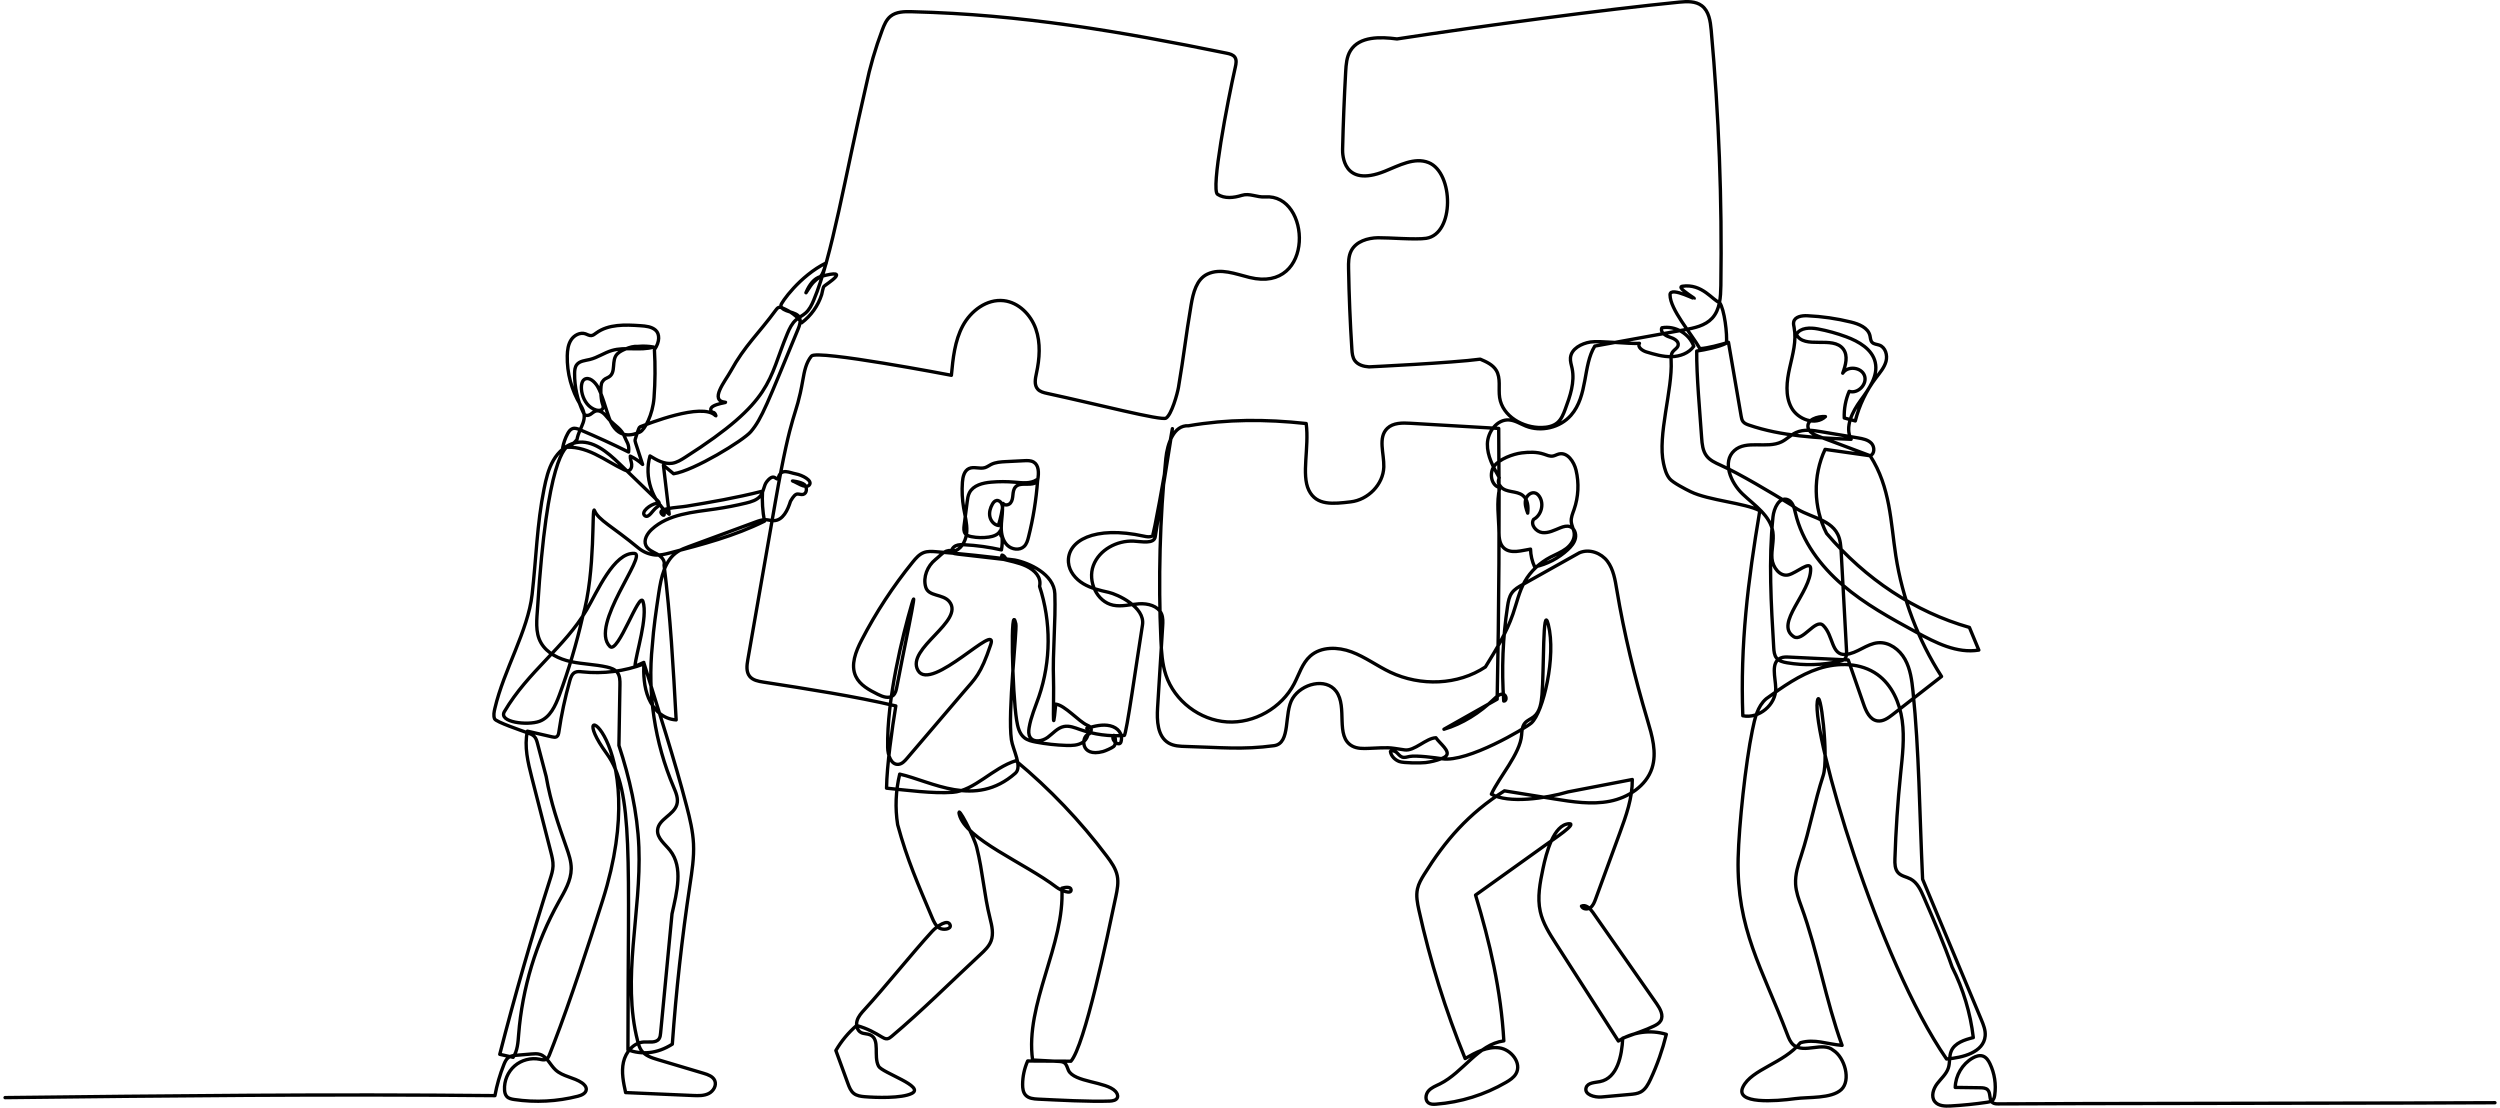 <svg width="492" height="218" viewBox="0 0 492 218" fill="none" xmlns="http://www.w3.org/2000/svg">
<path d="M1 216.011C32.727 215.651 64.455 215.292 97.404 215.62C97.783 213.53 98.373 211.479 99.163 209.506C99.374 208.979 99.62 208.432 100.081 208.101C100.539 207.773 101.131 207.716 101.692 207.67C102.663 207.588 103.634 207.508 104.605 207.426C105.157 207.38 105.725 207.336 106.256 207.498C107.659 207.926 108.253 209.556 109.328 210.554C110.757 211.882 112.948 212.007 114.55 213.119C114.988 213.424 115.409 213.875 115.377 214.409C115.331 215.168 114.457 215.552 113.72 215.739C109.652 216.776 105.378 216.997 101.226 216.387C100.688 216.308 100.112 216.194 99.743 215.797C99.418 215.448 99.319 214.947 99.292 214.471C99.193 212.71 99.95 210.92 101.283 209.765C102.616 208.609 104.495 208.114 106.224 208.462C106.649 208.547 107.111 208.675 107.494 208.473C107.835 208.293 108.002 207.905 108.143 207.546C108.432 206.808 108.723 206.069 109.009 205.329C112.23 196.992 115.928 185.63 118.606 177.174C128.891 144.7 109.999 135.371 119.408 148.318C124.775 155.703 123.58 169.126 123.58 206.612C126.23 207.572 129.261 207.433 132.313 205.485C133.06 195.011 134.215 184.567 135.775 174.184C136.179 171.49 136.612 168.777 136.481 166.056C136.362 163.573 135.775 161.138 135.151 158.732C132.696 149.266 129.626 139.961 126.773 130.644C122.907 132.115 118.691 132.659 114.577 132.218C114.099 132.166 113.59 132.107 113.159 132.321C112.564 132.616 112.319 133.323 112.138 133.962C111.203 137.272 110.484 140.642 109.986 144.045C109.934 144.403 109.852 144.811 109.539 144.994C109.278 145.147 108.948 145.084 108.653 145.015C107.032 144.642 105.413 144.269 103.793 143.895C103.135 146.914 103.899 150.041 104.663 153.035C105.902 157.901 107.146 162.766 108.395 167.63C108.632 168.552 108.871 169.49 108.834 170.441C108.8 171.336 108.524 172.202 108.251 173.055C104.62 184.435 101.319 195.919 98.353 207.489C99.229 207.686 100.107 207.883 100.984 208.081C101.853 206.789 101.946 205.148 102.068 203.596C102.785 194.465 105.495 185.496 109.956 177.497C111.102 175.442 112.401 173.319 112.417 170.965C112.427 169.511 111.939 168.104 111.458 166.732C109.915 162.337 108.372 157.941 107.487 152.82C106.92 150.66 106.353 148.501 105.787 146.342C105.656 145.84 105.512 145.316 105.157 144.939C104.79 144.549 104.255 144.376 103.752 144.19C102.734 143.813 97.576 142.078 97.334 141.466C97.078 140.816 97.234 140.085 97.392 139.404C99.162 131.817 103.896 124.168 104.718 116.994C105.519 110.004 105.677 103.108 107.07 96.21C107.46 94.277 107.911 92.318 108.895 90.607C109.879 88.897 111.482 87.442 113.425 87.092C116.642 86.511 119.536 88.962 121.886 91.235C124.374 93.641 126.863 96.048 129.351 98.453C129.542 98.639 129.748 98.855 129.75 99.122C129.753 99.445 129.463 99.683 129.2 99.871C128.44 100.414 127.665 102.063 126.918 101.501C125.984 100.797 128.033 99.22 129.194 99.07C130.355 98.921 131.241 102.062 130.365 101.288C128.898 99.99 133.21 99.935 135.142 99.612C139.911 98.815 144.617 98.038 150.066 96.661C149.952 98.635 150.08 100.623 150.445 102.567C144.573 105.493 138.171 107.165 131.823 108.817C130.866 109.067 129.885 109.317 128.901 109.218C127.726 109.098 126.573 108.616 125.663 107.863C120.433 103.532 117.803 102.395 116.986 100.46C116.427 99.138 117.274 112.533 114.648 121.435C113.463 126.66 111.933 131.807 110.069 136.83C109.298 138.91 108.253 141.189 106.171 141.956C103.841 142.814 98.014 142.169 99.273 140.029C103.908 132.149 111.103 127.413 115.464 119.997C117.51 116.517 120.823 108.663 124.853 108.91C127.515 109.074 115.909 123.091 120.03 127.229C121.616 128.821 125.849 116.219 126.538 118.358C127.545 121.48 125.151 128.596 124.955 131.141C125.538 130.882 126.121 130.622 126.704 130.363C126.623 132.749 126.72 135.204 127.643 137.405C128.567 139.606 130.461 141.526 133.067 141.675C132.503 131.412 131.938 121.149 130.686 111.202C130.938 110.3 130.105 109.467 129.283 109.019C128.461 108.572 127.486 108.193 127.105 107.338C126.619 106.247 127.376 105.003 128.251 104.19C131.533 101.141 136.399 100.803 140.832 100.162C142.847 99.871 144.847 99.484 146.825 99.004C147.868 98.751 148.976 98.427 149.654 97.595C150.315 96.783 150.276 95.555 150.937 94.744C152.597 92.706 152.805 95.152 153.227 93.856C153.799 92.103 155.438 93.053 156.619 93.26C157.799 93.469 160.047 94.576 159.247 95.47C158.529 96.272 156.614 94.834 156.106 94.711C155.337 94.525 157.761 94.829 158.329 95.38C158.896 95.932 158.819 97.127 158.047 97.301C157.684 97.382 157.311 97.215 156.939 97.225C156.567 97.235 156.151 97.616 155.569 98.64C155.038 100.359 154.092 102.414 152.293 102.466C151.755 102.482 151.23 102.298 150.693 102.277C149.996 102.25 149.321 102.495 148.667 102.736C144.282 104.353 139.897 105.97 135.512 107.588C134.799 107.851 134.08 108.117 133.436 108.523C130.798 110.188 130.099 113.658 129.639 116.743C129.129 120.165 128.619 123.588 128.381 126.988C127.395 136.438 128.848 146.133 132.562 154.88C133.031 155.985 133.546 157.195 133.204 158.346C132.596 160.397 129.586 161.208 129.413 163.341C129.282 164.955 130.866 166.094 131.867 167.366C134.511 170.725 133.19 175.592 132.252 179.844C131.503 187.666 130.753 195.489 130.004 203.311C129.967 203.7 129.924 204.107 129.704 204.431C129.102 205.319 127.761 205.002 126.69 205.067C124.677 205.19 123.124 207.067 122.693 209.036C122.26 211.005 122.692 213.05 123.122 215.019C127.551 215.211 131.98 215.403 136.41 215.595C137.447 215.64 138.536 215.674 139.465 215.212C140.394 214.749 141.074 213.609 140.663 212.656C140.308 211.832 139.345 211.488 138.486 211.232C135.473 210.333 132.46 209.434 129.448 208.535C128.26 208.18 126.986 207.768 126.254 206.766C125.861 206.228 125.669 205.572 125.502 204.927C122.312 192.547 126.237 179.509 125.73 166.735C125.457 159.844 123.872 153.006 121.804 146.707C121.871 142.731 121.936 138.756 122.003 134.78C122.017 133.936 122.008 133.02 121.499 132.347C121.019 131.714 120.202 131.445 119.427 131.268C117.103 130.739 114.689 130.715 112.36 130.21C110.032 129.704 107.669 128.59 106.478 126.525C105.269 124.43 105.654 121.849 105.807 119.436C107.645 90.415 111.199 87.7 112.222 87.61C112.76 87.563 113.6 86.423 113.548 86.506C114.046 83.824 116.033 82.632 114.248 79.712C112.476 76.813 111.559 73.399 111.639 70.003C111.664 68.913 111.806 67.779 112.406 66.87C113.005 65.96 114.175 65.349 115.208 65.694C115.592 65.822 115.955 66.073 116.358 66.043C116.723 66.015 117.025 65.763 117.321 65.546C119.748 63.765 123.033 63.894 126.036 64.099C127.096 64.171 128.243 64.278 129.033 64.99C129.822 65.701 129.896 67.243 128.788 68.81C128.971 71.962 128.945 75.125 128.713 78.273C128.467 81.597 126.884 84.617 125.93 85.032C124.546 85.634 121.486 86.665 119.884 82.279C119.321 80.736 118.437 77.424 117.579 76.024C117.014 75.102 115.938 74.101 115.011 74.656C113.798 75.383 114.376 79.813 117.307 80.688C117.797 80.834 118.461 80.81 118.658 80.339C118.79 80.024 118.638 79.672 118.525 79.35C118.255 78.58 118.062 75.846 118.517 75.169C118.971 74.491 119.109 74.602 119.814 74.191C121.342 73.303 120.226 70.904 121.477 69.654C121.929 69.202 122.517 68.916 123.109 68.675C123.902 68.352 124.721 68.096 125.615 68.167C126.625 68.076 127.646 68.122 128.643 68.302C125.989 69.073 123.064 68.192 120.414 68.978C118.912 69.424 117.592 70.382 116.069 70.748C115.152 70.968 114.076 71.026 113.504 71.775C113.138 72.253 113.087 72.895 113.081 73.497C113.055 76.138 113.645 78.784 114.792 81.164C114.88 81.348 114.979 81.538 115.148 81.654C115.469 81.874 115.916 81.74 116.241 81.524C116.566 81.308 116.852 81.015 117.224 80.9C117.776 80.728 118.378 80.996 118.81 81.381C119.242 81.765 119.56 82.259 119.966 82.671C120.99 83.711 122.361 84.488 122.875 85.853C123.29 86.956 123.903 87.413 123.709 88.96C120.568 87.399 117.378 85.938 114.145 84.578C113.677 84.381 113.157 84.184 112.677 84.348C112.23 84.5 111.941 84.926 111.716 85.341C111.25 86.203 110.919 87.138 110.741 88.101C112.901 87.752 115.107 88.408 117.08 89.354C119.053 90.3 120.877 91.537 122.858 92.466C123.097 92.578 123.357 92.689 123.618 92.646C124.151 92.558 124.378 91.893 124.314 91.356C124.249 90.82 124.005 90.303 124.042 89.763C124.926 90.181 125.746 90.734 126.465 91.397C126.01 90.006 125.555 88.614 125.1 87.223C125.01 86.95 124.922 86.649 125.033 86.383C125.157 86.086 125.653 84.113 125.955 84.001C127.496 83.428 138.149 79.144 140.778 81.774C141.149 82.145 140.575 80.846 140.195 81.206C138.605 79.616 143.362 79.229 142.741 79.17C139.515 78.865 142.725 75.013 143.799 73.057C146.589 67.978 149.283 65.675 152.703 60.997C152.851 60.794 153.017 60.579 153.257 60.505C153.503 60.43 153.766 60.522 154.003 60.62C155.538 61.256 156.931 62.236 157.755 63.532C159.607 62.143 161.01 60.165 161.709 57.958C161.798 57.677 161.966 56.551 162.172 56.34C162.558 55.944 167.908 52.675 161.515 54.421C160.189 54.783 159.296 56.059 158.705 57.38C158.272 58.348 159.353 56.287 160.102 55.537C161.668 53.971 161.526 55.173 162.606 51.737C157.389 54.285 153.645 59.668 153.681 60.09C153.805 61.532 156.85 61.186 157.355 62.542C157.619 63.253 157.364 64.043 157.073 64.745C151.008 79.409 149.959 82.365 147.751 84.971C146.3 86.684 136.544 92.646 132.562 93.234C131.895 92.676 131.227 92.117 130.561 91.559C130.94 94.772 131.319 97.983 131.698 101.196C128.307 98.595 126.739 93.841 127.92 89.733C129.255 90.552 130.738 91.403 132.287 91.168C133.21 91.029 134.028 90.515 134.816 90.013C152.36 78.822 151.083 74.905 154.962 65.634C155.377 64.644 155.857 63.642 156.666 62.938C157.247 62.433 157.967 62.109 158.543 61.6C159.293 60.937 159.748 60.007 160.135 59.083C163.783 50.379 166.225 35.092 170.42 16.961C171.201 13.197 172.276 9.494 173.629 5.896C174.004 4.901 174.432 3.868 175.259 3.199C176.394 2.283 177.986 2.268 179.444 2.305C201.087 2.854 220.19 6.142 241.403 10.469C242.014 10.594 242.686 10.76 243.031 11.277C243.391 11.817 243.263 12.533 243.12 13.166C241.569 20.038 238.25 37.355 239.622 38.247C240.995 39.14 242.807 38.939 244.37 38.449C245.932 37.959 247.344 38.871 248.977 38.751C258.062 38.081 258.824 57.765 245.913 54.602C243.11 53.916 240.228 52.713 237.617 53.944C235.463 54.959 234.811 57.656 234.412 60.003C233.307 66.514 233.031 69.702 231.926 76.212C231.709 77.494 230.568 81.579 229.477 82.286C228.611 82.846 215.926 79.555 206.071 77.421C205.393 77.275 204.667 77.094 204.211 76.571C203.5 75.757 203.74 74.518 203.971 73.462C204.599 70.578 204.824 67.507 203.846 64.723C202.868 61.939 200.475 59.512 197.543 59.174C194.212 58.791 191.056 61.169 189.473 64.124C187.89 67.08 187.547 70.519 187.234 73.858C187.234 73.858 160.774 68.773 159.697 70.068C158.62 71.362 158.294 73.104 158.004 74.763C156.584 82.902 155.946 79.528 152.569 98.884C151.62 104.324 150.671 109.764 149.722 115.204C148.871 120.075 148.022 124.946 147.172 129.817C146.977 130.928 146.819 132.191 147.515 133.079C148.14 133.873 149.237 134.084 150.236 134.239C159.122 135.616 168.007 136.992 176.296 138.925C175.576 143.286 174.524 150.69 174.472 155.11C178.357 155.497 183.594 156.217 187.487 155.928C191.781 155.608 195.347 151.134 199.911 149.711C206.585 155.248 212.609 161.569 217.821 168.501C218.699 169.67 219.577 170.905 219.872 172.338C220.15 173.689 219.882 175.086 219.598 176.436C217.875 184.644 213.462 205.788 210.756 208.847C207.919 208.832 205.082 208.817 202.245 208.801C201.598 210.254 201.257 211.842 201.25 213.432C201.247 214.175 201.341 214.977 201.842 215.524C202.439 216.175 203.415 216.268 204.297 216.31C208.157 216.492 214.516 216.842 218.377 216.693C218.972 216.669 219.698 216.553 219.906 215.995C220.064 215.569 219.818 215.097 219.51 214.764C217.709 212.822 211.391 213.034 210.269 210.635C210.034 210.132 209.938 209.52 209.496 209.184C209.17 208.936 208.732 208.904 208.323 208.883C206.62 208.792 204.918 208.702 203.217 208.611C201.675 197.608 209.598 185.89 208.974 174.796C209.579 174.619 210.697 174.439 210.786 175.063C210.938 176.127 208.769 175.259 207.915 174.606C201.65 169.822 190.012 165.167 188.792 160.29C188.222 158.011 191.655 164.518 192.226 166.796C193.432 171.62 193.642 175.946 194.849 180.77C195.212 182.222 195.57 183.784 195.041 185.185C194.642 186.242 193.79 187.054 192.961 187.823C187.326 193.056 181.396 198.98 175.51 203.93C175.237 204.16 174.94 204.4 174.586 204.434C174.208 204.47 173.853 204.267 173.529 204.072C172.188 203.264 170.847 202.456 168.586 201.815C166.961 203.215 165.573 204.888 164.497 206.743C165.286 208.901 166.075 211.058 166.863 213.217C167.131 213.951 167.428 214.724 168.045 215.202C168.629 215.655 169.402 215.765 170.137 215.828C172.346 216.017 177.432 216.179 179.42 215.197C182.197 213.824 173.603 211.133 172.907 209.835C171.846 207.858 173.293 204.542 171.233 203.655C170.666 203.411 169.99 203.489 169.445 203.198C168.663 202.781 168.425 201.717 168.674 200.868C168.924 200.018 169.541 199.333 170.139 198.68C174.083 194.375 179.521 187.579 183.464 183.275C184.398 182.255 186.601 180.749 186.996 182.075C187.238 182.888 185.593 183.088 184.869 182.643C184.145 182.2 183.769 181.37 183.44 180.588C180.702 174.083 178.537 169.242 176.658 162.302C176.135 159 176.273 155.595 177.062 152.346C183.304 153.745 191.903 159.16 199.824 152.167C201.259 150.9 199.309 147.478 199.043 145.583C198.281 140.14 200.184 123.953 199.922 122.788C198.781 117.713 199.196 136.398 200.083 141.793C200.287 143.036 200.591 144.38 201.572 145.172C202.218 145.694 203.063 145.889 203.88 146.044C205.853 146.416 207.855 146.636 209.862 146.7C210.952 146.735 212.109 146.707 213.033 146.127C213.957 145.548 214.498 144.227 213.884 143.326C215.385 142.903 216.965 142.479 218.483 142.837C220.001 143.194 221.054 144.418 220.613 145.997C220.345 146.955 218.784 145.897 219.052 144.938C219.314 144.003 219.913 146.318 219.156 146.926C218.789 147.221 217.528 147.78 217.073 147.901C212.487 149.124 212.812 144.874 214.198 144.505C214.624 144.391 214.838 143.772 214.717 143.349C214.628 143.038 214.303 142.868 214.007 142.74C212.312 142.01 209.597 138.786 207.765 138.571C207.024 146.758 207.447 137.246 207.329 133.797C207.14 128.287 207.781 122.363 207.592 116.853C207.459 112.98 202.496 110.752 199.712 110.218C194.566 109.536 189.401 108.988 184.227 108.579C183.409 108.514 182.56 108.457 181.793 108.749C180.901 109.087 180.247 109.849 179.644 110.589C175.769 115.361 172.384 120.53 169.56 125.99C168.417 128.2 167.356 130.838 168.411 133.091C169.219 134.818 171.044 135.788 172.749 136.64C173.701 137.116 174.927 137.568 175.746 136.889C176.242 136.477 176.387 135.788 176.501 135.155C177.476 129.747 180.964 113.658 179.424 118.932C177.647 125.022 174.517 137.541 174.693 147.094C174.72 148.589 175.356 150.587 176.841 150.418C177.528 150.34 178.044 149.777 178.493 149.25C182.188 144.919 185.884 140.589 189.579 136.257C191.952 133.477 192.979 132.8 194.966 126.88C196.619 121.956 183.21 136.451 180.653 131.93C178.21 127.614 189.953 122.249 186.829 118.397C185.555 116.826 182.72 117.46 182.172 115.513C181.624 113.566 182.518 111.385 184.094 110.117C185.67 108.849 185.814 108.09 188.03 108.391C189.453 107.768 190.184 106.124 190.263 104.573C190.341 103.021 189.907 101.497 189.646 99.966C189.359 98.288 189.278 96.576 189.405 94.879C189.482 93.846 189.75 92.656 190.686 92.214C191.646 91.76 192.818 92.343 193.833 92.032C194.263 91.901 194.63 91.618 195.031 91.413C195.922 90.958 196.958 90.899 197.958 90.848C199.158 90.787 200.358 90.727 201.557 90.667C202.188 90.635 202.859 90.613 203.404 90.929C204.411 91.513 204.514 92.925 204.197 94.598C203.927 98.338 203.328 102.055 202.41 105.691C202.243 106.356 202.044 107.055 201.551 107.531C200.669 108.384 199.11 108.159 198.235 107.299C197.36 106.44 197.058 105.143 197.048 103.917C197.037 102.69 197.275 101.473 197.296 100.245C197.303 99.842 197.282 99.422 197.095 99.065C196.908 98.708 196.512 98.431 196.115 98.502C195.743 98.567 195.482 98.902 195.296 99.23C194.874 99.971 194.634 100.851 194.808 101.686C194.983 102.521 195.638 103.283 196.48 103.418C196.922 102.004 197.237 100.549 197.417 99.079C197.734 99.54 198.503 99.419 198.863 98.991C199.222 98.563 199.286 97.968 199.34 97.411C199.394 96.855 199.468 96.259 199.841 95.842C200.735 94.842 202.463 95.618 203.684 95.064C203.939 94.948 204.192 94.638 204.019 94.418C202.778 95.241 201.154 95.018 199.671 94.889C198.141 94.755 196.599 94.754 195.07 94.886C193.409 95.03 191.525 95.496 190.776 96.986C190.502 97.53 190.42 98.148 190.342 98.751C190.143 100.296 189.944 101.84 189.744 103.384C189.671 103.951 189.617 104.587 189.973 105.033C190.254 105.386 190.723 105.523 191.165 105.611C192.3 105.837 193.474 105.866 194.619 105.697C195.501 105.566 196.469 105.238 196.857 104.434C196.939 106.114 197.224 105.355 197.197 105.603C197.283 106.474 197.244 107.358 197.079 108.219C194.685 107.673 192.245 107.334 189.793 107.206C189.225 107.176 188.633 107.162 188.114 107.395C187.595 107.627 187.174 108.182 187.284 108.74C187.658 108.949 188.095 109.001 188.52 109.05C191.706 109.416 194.891 109.782 198.076 110.149C197.832 109.728 197.588 109.308 197.198 109.247C197.132 109.483 197.064 109.72 196.998 109.957C198.685 110.411 200.441 110.679 202.017 111.436C203.592 112.192 205.007 113.578 204.584 115.393C206.884 122.387 206.838 130.13 204.456 137.096C203.763 139.125 202.873 141.106 202.529 143.223C202.424 143.869 202.385 144.581 202.748 145.125C203.463 146.193 205.154 145.87 206.189 145.108C207.224 144.347 208.098 143.246 209.356 142.983C210.434 142.758 211.521 143.211 212.559 143.576C215.337 144.554 218.316 144.952 221.253 144.738C221.66 144.708 223.71 130.061 224.841 122.985C225.407 119.44 219.838 116.944 218.21 116.579C216.479 116.19 214.714 115.788 213.192 114.877C211.67 113.965 210.404 112.439 210.272 110.67C209.959 106.462 215.302 103.353 225.148 105.522C225.686 105.641 226.274 105.738 226.766 105.492C227.418 105.165 234.978 57.996 227.348 105.637C227.108 107.129 224.613 106.561 223.104 106.492C219.803 106.343 216.328 108.196 215.172 111.293C214.015 114.389 215.838 118.431 219.074 119.103C220.753 119.452 222.476 118.936 224.188 118.829C225.899 118.722 227.906 119.233 228.584 120.808C228.906 121.556 228.861 122.404 228.811 123.217C228.478 128.556 228.147 133.896 227.815 139.235C227.655 141.812 227.768 144.934 229.996 146.237C231.012 146.831 232.245 146.876 233.421 146.906C240.022 147.076 244.559 147.59 250.735 146.749C254.115 146.289 252.604 140.347 254.386 137.44C256.169 134.532 260.91 133.311 262.95 136.045C265.275 139.16 262.697 144.915 266.092 146.809C267.075 147.358 268.266 147.326 269.391 147.277C273.633 147.099 272.892 147.049 276.432 147.579C278.356 147.867 280.644 145.263 282.588 145.191C283.315 146.281 285.508 147.837 284.589 148.771C284.326 149.039 283.971 149.192 283.62 149.324C282.634 149.696 281.602 149.948 280.556 150.074C279.649 150.183 276.212 150.193 275.361 149.862C274.51 149.53 273.768 148.8 273.637 147.896C273.989 147.596 274.543 147.808 274.884 148.12C275.227 148.433 275.508 148.845 275.946 148.995C276.422 149.157 276.933 148.958 277.427 148.866C278.72 148.624 282.512 149.117 283.811 149.323C288.793 150.113 300.265 143.273 301.37 142.288C303.716 140.194 306.296 129.16 304.704 122.902C303.561 118.413 303.876 132.13 303.461 136.744C303.321 138.31 303.089 140.055 301.864 141.04C301.294 141.498 300.552 141.745 300.087 142.31C299.562 142.948 299.511 143.838 299.451 144.662C299.181 148.326 295.022 152.939 293.505 156.286C296.853 158.204 304.216 157.139 308.605 155.842C312.816 155.03 317.026 154.219 321.236 153.407C321.278 157.049 320.007 160.564 318.754 163.986C317.171 168.307 315.587 172.628 314.005 176.949C313.772 177.582 313.511 178.255 312.961 178.644C312.41 179.034 311.48 178.951 311.234 178.323C312.077 177.929 312.943 178.793 313.476 179.557C317.66 185.547 321.844 191.539 326.029 197.529C326.724 198.525 327.442 199.825 326.831 200.876C326.538 201.379 326.003 201.682 325.481 201.937C323.809 202.755 322.015 203.32 319.35 204.314C319.19 207.789 318.293 212.179 314.881 212.859C313.849 213.065 312.468 213.05 312.15 214.052C311.723 215.396 313.782 216.01 315.186 215.885C317.054 215.718 318.922 215.55 320.79 215.383C321.518 215.318 322.269 215.246 322.91 214.893C323.831 214.385 324.361 213.391 324.807 212.438C326.138 209.592 327.186 206.614 327.931 203.562C324.797 202.596 321.246 203.09 318.495 204.874C314.392 198.473 310.289 192.072 306.186 185.672C304.924 183.705 303.641 181.685 303.128 179.405C302.501 176.617 303.083 173.715 303.665 170.918C304.291 167.907 305.734 162.259 308.805 162.111C310.476 162.032 305.681 165.204 304.321 166.178C299.677 169.503 295.033 172.828 290.389 176.152C293.193 185.448 295.399 194.923 295.955 204.841C290.88 205.523 287.966 211.033 283.38 213.312C282.583 213.708 281.705 214.026 281.12 214.697C280.534 215.368 280.412 216.554 281.142 217.063C281.559 217.353 282.11 217.338 282.617 217.299C287.45 216.925 292.194 215.448 296.383 213.011C297.138 212.571 297.903 212.073 298.341 211.318C299.541 209.251 297.423 206.536 295.053 206.217C292.684 205.898 290.411 207.13 288.338 208.32C284.488 198.874 281.443 189.1 279.247 179.138C278.941 177.748 278.65 176.301 278.962 174.911C279.187 173.903 279.717 172.991 280.261 172.113C284.386 165.459 288.984 160.113 296.071 155.639C299.329 156.166 302.587 156.692 305.845 157.219C309.479 157.806 313.205 158.393 316.818 157.685C320.43 156.976 323.965 154.694 325.109 151.194C326.117 148.11 325.131 144.771 324.206 141.662C321.706 133.259 319.628 124.724 318.186 116.077C317.858 114.114 317.529 112.059 316.342 110.462C315.156 108.864 312.808 107.931 310.822 108.788C307.093 110.878 303.363 112.969 299.634 115.06C298.859 115.495 298.059 115.951 297.541 116.672C296.999 117.425 296.829 118.376 296.689 119.293C295.748 125.462 295.494 131.738 295.935 137.964C296.606 138.017 296.503 136.765 295.842 136.634C295.181 136.504 294.591 137.031 294.106 137.499C291.222 140.286 287.757 142.467 284.17 143.516C287.66 141.544 291.15 139.573 294.64 137.603C295.003 119.842 295.106 102.076 294.947 84.314C289.154 83.977 283.359 83.639 277.566 83.301C275.976 83.208 274.187 83.185 273.034 84.285C271.121 86.111 272.415 89.265 272.332 91.908C272.224 95.342 269.232 98.368 265.82 98.766C262.408 99.163 259.09 99.571 257.581 96.485C256.072 93.4 257.672 88.118 257.059 83.351C248.995 82.478 241.517 82.487 233.893 83.794C230.999 83.61 229.723 87.341 229.437 90.228C228.26 102.086 227.935 114.029 228.467 125.934C228.572 128.272 228.714 130.642 229.454 132.864C231.147 137.946 236.132 141.733 241.478 142.071C246.824 142.41 252.215 139.32 254.69 134.57C255.668 132.694 256.274 130.53 257.851 129.12C259.987 127.21 263.299 127.293 265.984 128.292C268.669 129.293 271.001 131.053 273.59 132.28C279.574 135.114 286.931 134.844 292.327 131.258C294.39 127.922 296.47 124.552 297.746 120.844C298.484 118.697 298.956 116.435 300.067 114.456C301.227 112.393 303.049 110.736 305.144 109.637C306.184 109.091 307.302 108.671 308.236 107.959C309.169 107.246 309.917 106.144 309.811 104.975C309.74 104.181 309.288 103.458 309.223 102.663C309.156 101.845 309.502 101.058 309.773 100.283C310.638 97.807 310.777 95.082 310.166 92.532C309.763 90.851 308.461 88.93 306.784 89.348C306.374 89.45 306.005 89.69 305.587 89.755C304.989 89.847 304.405 89.569 303.832 89.377C302.435 88.912 300.921 88.951 299.46 89.132C297.747 89.346 295.08 90.341 294.055 91.731C293.029 93.12 293.461 95.582 295.147 95.957C294.456 98.986 294.955 101.6 294.995 104.707C295.009 105.791 295.11 106.978 295.867 107.754C297.227 109.148 299.559 108.299 301.208 108.068C301.237 109.274 301.516 110.474 302.021 111.571C304.448 111.049 306.729 109.86 308.547 108.171C309.216 107.549 309.845 106.82 310.039 105.929C310.232 105.038 309.849 103.966 308.993 103.649C308.378 103.422 307.691 103.621 307.082 103.864C305.93 104.323 304.762 104.952 303.53 104.812C302.299 104.671 301.15 103.265 301.809 102.215C303.33 101.41 303.912 99.226 302.993 97.77C302.801 97.466 302.545 97.187 302.21 97.055C301.375 96.725 300.436 97.489 300.235 98.364C300.034 99.238 300.345 100.139 300.65 100.983C300.81 99.731 300.675 98.278 299.683 97.499C298.447 96.527 296.381 97.004 295.367 95.803C294.545 94.831 294.996 94.415 295.061 94.002C293.882 91.937 292.667 89.738 292.718 87.36C292.768 84.983 294.633 82.474 297.006 82.645C298.173 82.728 299.196 83.414 300.282 83.85C303.291 85.058 307.016 84.17 309.158 81.735C312.546 77.883 311.482 71.924 313.857 68.109C319.715 67.045 325.574 65.982 331.432 64.918C333.43 64.555 335.576 64.115 336.953 62.622C338.496 60.951 338.63 58.457 338.664 56.184C338.914 39.411 338.278 22.625 336.761 5.919C336.601 4.158 336.319 2.188 334.908 1.123C333.695 0.208 332.028 0.267 330.515 0.416C316.076 1.829 291.265 5.157 274.93 7.664C271.621 7.224 267.533 7.126 265.773 9.963C265.015 11.187 264.908 12.691 264.829 14.129C264.546 19.207 264.344 24.289 264.222 29.374C264.199 30.354 264.258 37.016 272.528 33.703C275.326 32.582 278.356 30.878 281.155 31.999C286.093 33.976 286.296 46.044 280.671 46.901C278.643 47.21 273.259 46.76 271.208 46.789C269.157 46.819 266.884 47.513 265.934 49.33C265.375 50.399 265.377 51.662 265.398 52.867C265.491 58.157 265.708 63.446 266.048 68.727C266.099 69.522 266.171 70.367 266.653 71.002C267.279 71.826 268.393 72.135 269.426 72.199C269.426 72.199 285.898 71.419 291.307 70.686C292.499 71.192 293.768 71.761 294.447 72.864C295.406 74.423 294.854 76.438 295.128 78.247C295.682 81.92 299.73 84.237 303.442 84.136C304.522 84.107 305.653 83.897 306.479 83.202C307.276 82.531 307.675 81.511 308.038 80.535C308.999 77.957 309.948 75.203 309.391 72.508C309.247 71.815 309.004 71.123 309.067 70.418C309.227 68.627 311.212 67.603 312.986 67.309C314.759 67.015 320.853 67.729 322.641 67.569C322.178 68.285 323.203 69.023 324.02 69.266C325.626 69.745 327.264 70.229 328.94 70.193C330.616 70.157 332.365 69.517 333.334 68.149C332.472 65.663 329.656 64.027 327.068 64.508C326.643 65.293 327.677 66.054 328.531 66.314C329.384 66.573 330.477 67.13 330.253 67.994C330.113 68.531 329.51 68.792 329.186 69.242C328.831 69.735 328.849 70.394 328.88 70.999C329.179 76.662 326.161 85.678 327.383 91.216C327.619 92.283 327.906 93.38 328.598 94.226C329.236 95.006 331.815 96.325 332.721 96.765C336.304 98.505 343.421 98.976 346.327 100.515C343.987 114.416 342.469 126.772 342.985 140.859C346.148 141.514 349.54 138.686 349.465 135.457C349.415 133.298 348.435 130.396 350.403 129.505C350.929 129.266 351.531 129.29 352.108 129.318C355.982 129.505 359.857 129.692 363.731 129.878C364.744 132.791 365.756 135.704 366.768 138.617C367.255 140.021 367.999 141.647 369.467 141.872C370.568 142.039 371.586 141.316 372.464 140.631C375.673 138.13 378.883 135.629 382.093 133.128C377.487 125.949 374.401 117.801 373.095 109.371C372.083 102.838 372.051 95.896 368.039 89.684C364.655 88.412 361.27 87.141 357.885 85.87C357 85.538 355.985 85.057 355.818 84.126C355.541 82.589 357.687 81.879 359.245 81.984C357.303 83.822 353.807 82.562 352.542 80.208C351.276 77.854 351.628 74.98 352.211 72.372C352.795 69.764 353.583 67.089 353.082 64.463C353.012 64.095 352.916 63.715 352.999 63.349C353.233 62.303 354.613 62.088 355.683 62.137C358.578 62.27 361.46 62.686 364.274 63.38C365.837 63.765 367.624 64.478 368.004 66.043C368.115 66.498 368.104 67.019 368.42 67.365C368.776 67.757 369.382 67.748 369.879 67.929C371.063 68.364 371.495 69.906 371.167 71.124C370.839 72.342 369.972 73.327 369.209 74.332C367.292 76.855 365.892 79.77 365.121 82.843C364.397 82.648 363.674 82.454 362.95 82.258C362.88 80.467 363.215 78.662 363.923 77.015C365.619 77.572 367.533 75.609 366.932 73.928C366.333 72.246 363.608 71.938 362.649 73.442C363.218 71.888 363.748 70.015 362.752 68.692C360.712 65.981 355.038 68.849 353.531 65.809C354.289 64.442 356.237 64.445 357.773 64.735C359.667 65.093 361.53 65.61 363.337 66.279C365.816 67.199 368.453 68.722 369.045 71.299C369.664 73.999 367.791 76.564 366.165 78.806C364.539 81.049 363.013 83.998 364.296 86.454C357.516 86.164 350.627 85.854 344.205 83.661C343.768 83.511 343.309 83.336 343.029 82.969C342.792 82.659 342.719 82.258 342.654 81.873C341.823 77.038 340.993 72.202 340.163 67.366C338.261 67.914 336.359 68.461 334.552 68.624C332.833 65.612 328.663 60.892 328.663 58.014C328.663 56.143 334.709 59.596 333.173 58.529C332.247 57.887 330.053 56.492 331.086 56.335C334.993 55.739 337.12 59.192 338.397 59.522C339.394 60.85 339.945 65.886 339.763 67.537C338.244 68.311 335.602 68.836 333.916 69.086C333.853 73.777 334.562 81.46 334.881 86.141C334.967 87.394 335.094 88.725 335.855 89.724C336.52 90.596 337.563 91.078 338.564 91.525C342.411 93.247 348.583 96.961 352.598 99.409C355.364 101.762 360.01 101.875 361.648 105.116C362.204 106.216 362.281 107.488 362.348 108.719C362.698 115.176 363.05 121.632 363.4 128.087C363.431 128.645 363.437 129.274 363.049 129.677C362.785 129.951 362.394 130.055 362.022 130.14C358.649 130.906 355.128 131.009 351.716 130.439C350.951 130.311 350.13 130.114 349.637 129.516C349.175 128.955 349.111 128.176 349.068 127.45C348.556 118.884 348.046 110.273 348.921 101.738C349.097 100.031 350.141 97.768 351.768 98.316C352.78 98.656 353.092 99.9 353.334 100.94C354.635 106.541 358.267 111.381 362.628 115.129C366.988 118.878 372.077 121.66 377.125 124.413C380.946 126.496 385.139 128.649 389.432 127.936C388.815 126.45 388.198 124.963 387.581 123.477C376.878 120.428 367.164 114 359.472 104.974C356.864 99.895 356.752 93.605 359.179 88.436C362.139 88.855 365.097 89.275 368.057 89.695C368.952 89.328 368.961 87.944 368.297 87.241C367.632 86.538 366.607 86.341 365.653 86.18C363.251 85.776 360.848 85.372 358.446 84.967C356.772 84.686 354.978 84.418 353.438 85.131C352.411 85.606 351.608 86.474 350.589 86.966C347.697 88.364 343.677 86.521 341.303 88.685C338.893 90.881 340.583 94.969 342.943 97.219C345.303 99.468 348.42 101.48 348.903 104.704C349.161 106.427 348.58 108.178 348.724 109.914C348.867 111.65 350.298 113.561 351.987 113.134C353.605 112.725 356.287 110.23 356.336 111.898C356.472 116.561 349.108 122.733 353.005 125.296C354.732 126.432 357.308 121.635 358.792 123.073C360.842 125.059 360.358 129.016 363.203 128.796C365.486 128.618 367.342 126.68 369.624 126.493C371.804 126.315 373.84 127.845 374.905 129.756C375.969 131.667 376.253 133.903 376.478 136.079C377.683 147.768 377.746 159.541 378.368 173.031C382.216 182.235 386.063 191.44 389.91 200.644C390.343 201.678 390.784 202.766 390.681 203.883C390.387 207.091 386.292 208.159 383.081 208.412C369.579 188.946 356.645 144.672 357.643 138.06C358.187 134.458 359.944 149.141 358.81 152.603C357.089 157.854 356.2 163.105 354.479 168.356C353.877 170.194 353.268 172.083 353.376 174.014C353.462 175.536 353.991 176.994 354.514 178.427C357.737 187.251 359.3 196.905 362.522 205.73C359.436 205.481 357.18 204.404 354.318 205.211C351.07 209.254 344.698 210.426 343.017 213.905C341.346 217.363 349.476 216.728 353.282 216.215C355.923 215.859 360.406 216.249 362.361 214.437C364.316 212.625 363.053 208.105 360.79 206.696C358.727 204.94 355.073 207.396 352.987 205.667C352.35 205.139 352.032 204.331 351.738 203.558C346.778 190.506 341.744 182.858 342.067 168.898C342.217 162.368 343.544 150.117 344.866 143.719C345.346 141.397 345.847 139.018 347.589 137.515C350.838 135.174 354.155 132.797 357.966 131.567C361.777 130.336 366.23 130.416 369.482 132.752C372.332 134.802 373.864 138.29 374.349 141.767C374.833 145.244 374.398 148.775 374.041 152.267C373.472 157.834 373.098 163.421 372.921 169.014C372.89 169.982 372.905 171.059 373.566 171.765C374.194 172.436 375.202 172.553 376.011 172.988C377.316 173.69 377.992 175.148 378.582 176.508C380.591 181.142 382.6 185.776 384.173 190.312C386.363 194.647 387.783 199.371 388.345 204.196C386.622 204.623 384.664 205.244 383.99 206.885C383.567 207.915 383.778 209.109 383.437 210.17C383.048 211.384 382.009 212.252 381.238 213.266C380.468 214.281 379.975 215.777 380.757 216.783C381.448 217.671 382.754 217.713 383.877 217.652C386.296 217.52 388.709 217.276 391.106 216.922C391.474 216.867 391.865 216.799 392.136 216.545C392.418 216.281 392.508 215.876 392.563 215.494C392.864 213.417 392.536 211.252 391.631 209.357C391.327 208.721 390.906 208.07 390.24 207.841C389.573 207.611 388.835 207.868 388.222 208.218C386.187 209.383 384.836 211.66 384.791 214.004L389.717 214.071C390.235 214.078 390.811 214.108 391.175 214.477C391.816 215.127 391.401 216.413 392.115 216.982C392.445 217.246 392.904 217.251 393.326 217.244C398.205 217.167 486.122 217.09 491 217.014" stroke="black" stroke-width="0.664" stroke-linecap="round" stroke-linejoin="round"/>
</svg>
